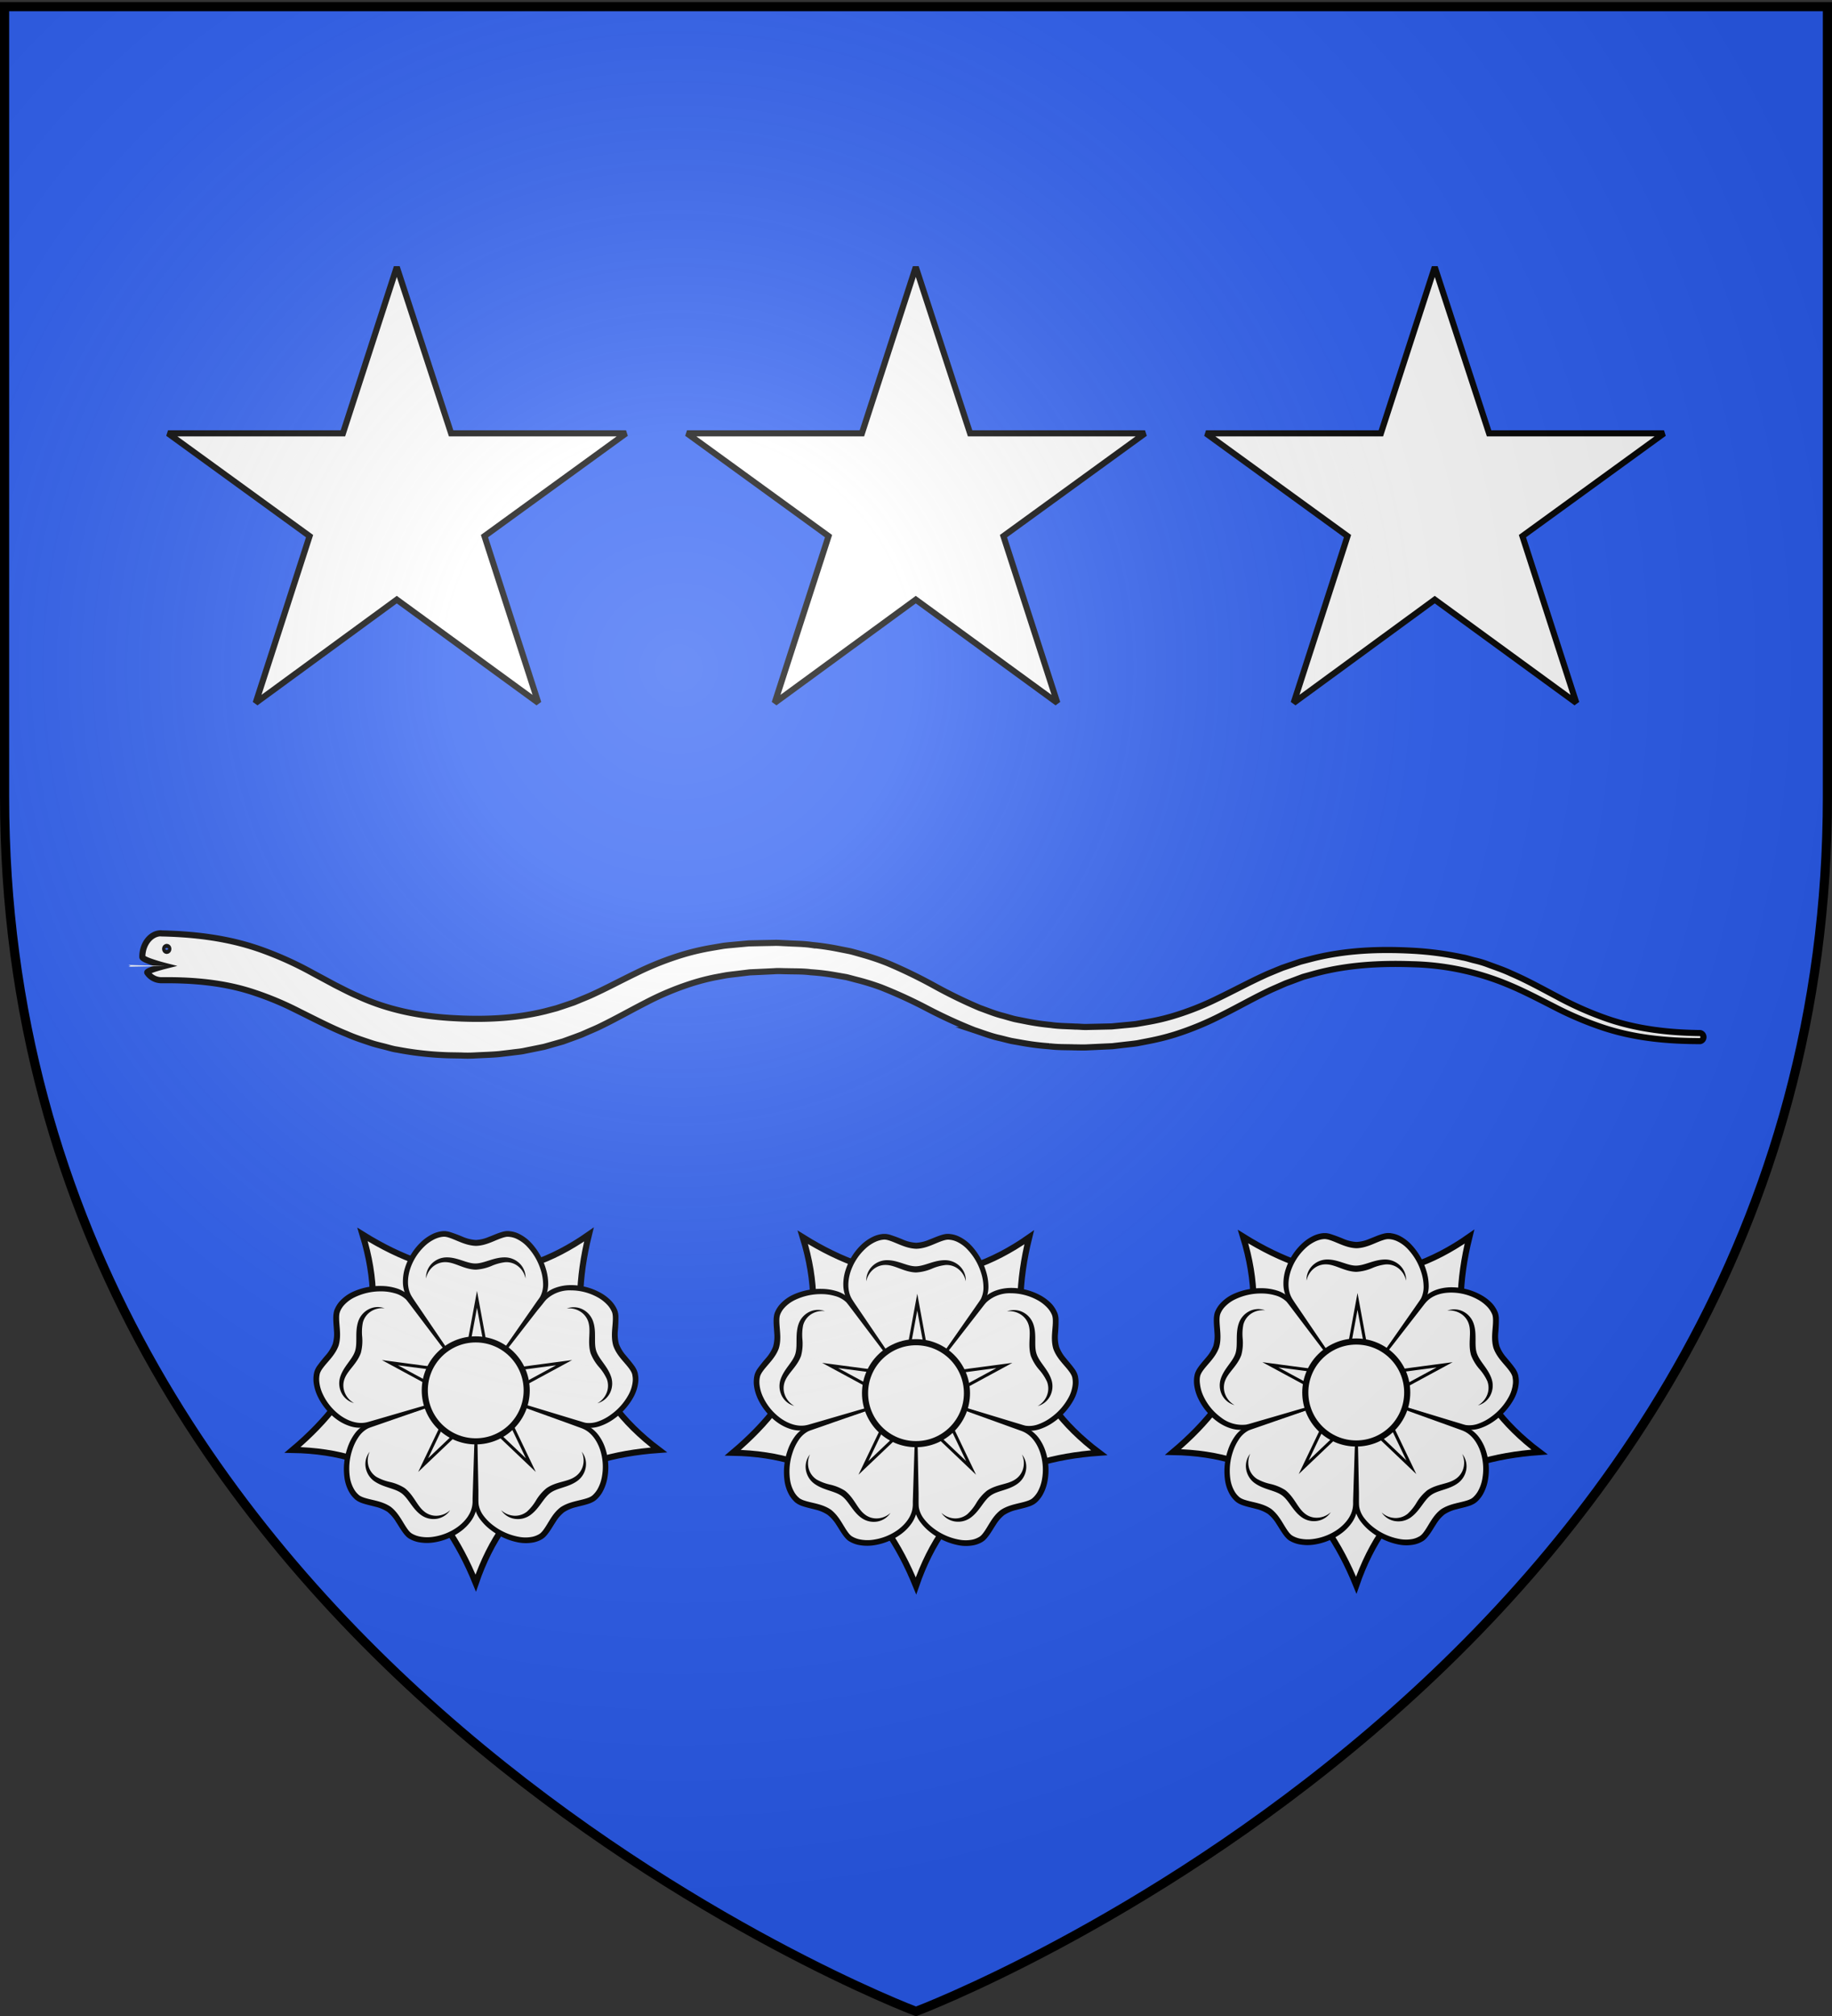 <svg id="svg2" xmlns="http://www.w3.org/2000/svg" xmlns:xlink="http://www.w3.org/1999/xlink" width="600" height="660.1" viewBox="0 0 600 660.1">
  <rect x="0" y="0" width="600" height="660.1" fill="#333333" stroke="none"/>
  <defs>
    <style>
      .cls-1, .cls-4 {
        fill: #2b5df2;
      }

      .cls-1, .cls-3, .cls-5, .cls-8 {
        fill-rule: evenodd;
      }

      .cls-2, .cls-3, .cls-5, .cls-6 {
        fill: #fff;
      }

      .cls-2, .cls-4, .cls-5, .cls-7, .cls-9 {
        stroke: #000;
      }

      .cls-2, .cls-4, .cls-7 {
        stroke-miterlimit: 10;
      }

      .cls-2, .cls-4, .cls-5 {
        stroke-width: 2px;
      }

      .cls-5 {
        stroke-miterlimit: 1.84;
      }

      .cls-7, .cls-9 {
        fill: none;
      }

      .cls-8 {
        fill: url(#Dégradé_sans_nom);
      }

      .cls-9 {
        stroke-width: 3px;
      }
    </style>
    <radialGradient id="Dégradé_sans_nom" data-name="Dégradé sans nom" cx="-87.02" cy="736.25" r="300" gradientTransform="matrix(1.35, 0, 0, -1.35, 339.79, 1212.7)" gradientUnits="userSpaceOnUse">
      <stop offset="0" stop-color="#fff" stop-opacity="0.31"/>
      <stop offset="0.19" stop-color="#fff" stop-opacity="0.25"/>
      <stop offset="0.6" stop-color="#6b6b6b" stop-opacity="0.13"/>
      <stop offset="1" stop-opacity="0.13"/>
    </radialGradient>
  </defs>
  <path id="path2855" class="cls-1" d="M300,658.5S598.5,546.18,598.5,260.73V2.18H1.5V260.73C1.5,546.18,300,658.5,300,658.5Z"/>
  <g>
    <path class="cls-2" d="M52.82,305.58c11.16.24,22.61,1.58,33.63,5.67a112.81,112.81,0,0,1,15.86,7.25l7.44,4c2.44,1.22,4.86,2.52,7.29,3.54,9.65,4.48,19.83,6.53,30.3,7.21s21.07.31,31.19-2.18l3.79-1,3.74-1.25,1.87-.64,1.85-.76c1.24-.53,2.47-1,3.71-1.56,4.92-2.22,9.87-4.89,15-7.36a99.35,99.35,0,0,1,16-6.24,81.09,81.09,0,0,1,8.28-1.9l4.16-.71c1.39-.18,2.78-.28,4.17-.42l4.16-.38,4.16-.09,4.14-.08c1.39-.05,2.77.09,4.15.13,2.77.17,5.53.15,8.29.57a83.62,83.62,0,0,1,8.29,1.21l4.14.82c1.37.34,2.73.75,4.09,1.13a83,83,0,0,1,8.1,2.74,164.54,164.54,0,0,1,15.4,7.47A159.33,159.33,0,0,0,320.92,330c2.52.89,5,1.94,7.59,2.57,1.28.35,2.55.75,3.84,1.07l3.9.77a77.28,77.28,0,0,0,7.87,1.14c2.62.4,5.29.37,7.95.53,1.33,0,2.65.18,4,.13l4-.09,4-.09,4-.38c1.32-.13,2.64-.23,4-.4l3.92-.69a73,73,0,0,0,7.78-1.8,93.38,93.38,0,0,0,15.14-5.95c5-2.4,10-5.11,15.13-7.46,1.29-.61,2.61-1.11,3.91-1.67l2-.82,2-.68,4-1.36,4.05-1.05c10.85-2.71,21.87-3.12,32.78-2.51A104.42,104.42,0,0,1,479,313.43c1.37.22,2.69.7,4,1s2.69.7,4,1.18c2.64,1,5.3,1.85,7.86,3.06,5.19,2.23,10.17,5,15.13,7.61a109.53,109.53,0,0,0,15.1,6.8c10.26,3.75,21,5,31.77,5.13h0a1.35,1.35,0,0,1,0,2.63c-10.86,0-21.86-1-32.46-4.63a111.43,111.43,0,0,1-15.49-6.64c-5-2.54-10-5.17-15.05-7.25a86.47,86.47,0,0,0-31.4-6.65c-10.67-.38-21.45.25-31.8,3.06l-3.88,1.08L423,321.23l-1.91.7-1.87.82c-1.25.57-2.51,1.07-3.75,1.68-5,2.38-9.89,5.17-15,7.73a99.25,99.25,0,0,1-15.7,6.52,80.1,80.1,0,0,1-8.14,2.05l-4.1.8c-1.37.21-2.74.34-4.12.5l-4.12.48-4.12.19-4.12.19c-1.37.08-2.75,0-4.12,0-2.75-.1-5.5,0-8.26-.36a83.07,83.07,0,0,1-8.26-1l-4.12-.73c-1.37-.3-2.73-.69-4.09-1-2.75-.61-5.41-1.66-8.11-2.55a162.11,162.11,0,0,1-15.49-7.11,156.3,156.3,0,0,0-14.94-6.86,77.6,77.6,0,0,0-7.6-2.38c-1.28-.32-2.55-.68-3.83-1l-3.9-.68a73.35,73.35,0,0,0-7.83-.93c-2.62-.34-5.28-.25-7.92-.33-1.32,0-2.64-.11-4,0l-4,.19-4,.18-3.92.48c-1.3.16-2.61.29-3.91.49L234,320a71.91,71.91,0,0,0-7.64,2,94.21,94.21,0,0,0-14.82,6.22c-4.91,2.5-9.84,5.32-15.06,7.84-1.29.64-2.64,1.19-4,1.78l-2,.88-2,.75-4.07,1.48-4.14,1.18-2.06.58-2.09.43-4.17.84c-1.39.33-2.79.4-4.18.6l-4.19.5c-2.78.26-5.56.31-8.35.47a41.43,41.43,0,0,1-4.17,0l-4.18-.07a105.94,105.94,0,0,1-16.81-1.85c-1.4-.19-2.79-.65-4.18-1s-2.8-.67-4.18-1.12c-2.74-.93-5.52-1.8-8.18-3-5.39-2.18-10.53-4.89-15.46-7.32A102.5,102.5,0,0,0,83.41,325c-9.82-3.32-20.15-4.21-30.59-4.09h0a5.65,5.65,0,0,1-4.57-2.47c-.48-.65,5.76-2.22,5.76-2.22s-7.39-1.89-7.4-2.93c0-4.24,2.7-7.72,6.1-7.75Z"/>
    <polygon class="cls-3" points="53.95 316.26 42.07 315.92 42.73 316.26 42.07 316.48 53.95 316.26"/>
    <ellipse class="cls-4" cx="54.61" cy="310.65" rx="0.53" ry="0.66"/>
  </g>
  <g>
    <polygon class="cls-5" points="469.9 87.44 487.69 141.87 544.97 141.87 498.61 175.52 516.26 230.11 469.9 196.31 423.69 230.11 441.33 175.52 394.97 141.87 452.25 141.87 469.9 87.44"/>
    <polygon class="cls-5" points="299.93 87.44 317.72 141.87 375 141.87 328.64 175.52 346.29 230.11 299.93 196.31 253.71 230.11 271.36 175.52 225 141.87 282.28 141.87 299.93 87.44"/>
    <polygon class="cls-5" points="129.95 87.44 147.75 141.87 205.03 141.87 158.67 175.52 176.31 230.11 129.95 196.31 83.74 230.11 101.39 175.52 55.03 141.87 112.31 141.87 129.95 87.44"/>
  </g>
  <g>
    <g>
      <g>
        <path id="s" class="cls-2" d="M384.19,475.37c22.81-19.21,31.9-41.21,22.92-70.53,25.55,15.9,49.31,17.42,74.16,0-7.16,29-1.58,52.09,22.92,70.53-30,2.16-50.14,14.9-60,43.6C432.86,491.09,414.53,475.89,384.19,475.37Z"/>
        <g id="a">
          <g id="b">
            <g id="c">
              <g>
                <path class="cls-6" d="M443.88,456l-21-30c-5.29-7.6,2.85-20.76,10.72-21.3,2.78-.18,6.92,2.95,10.72,2.95s7.86-3.12,10.71-2.95c8.37.54,15.06,15.19,10.72,21.3l-21.57,30"/>
                <path d="M443.88,456c-3.79-5-7.48-10.09-11.22-15.14l-5.52-7.63-2.76-3.81L423,427.47l-.69-1c-.22-.34-.48-.7-.68-1.07a10.69,10.69,0,0,1-1.29-4.87,15,15,0,0,1,.71-4.91,19.91,19.91,0,0,1,5.16-8.29,14.5,14.5,0,0,1,4.13-2.83,10.29,10.29,0,0,1,2.48-.73l.66-.08h.72a7.85,7.85,0,0,1,1.33.23,48.17,48.17,0,0,1,4.52,1.67,12.5,12.5,0,0,0,4.2,1,11.94,11.94,0,0,0,4.2-1c1.44-.54,2.86-1.22,4.51-1.67a7.9,7.9,0,0,1,1.32-.24,5.72,5.72,0,0,1,.72,0c.23,0,.44,0,.66.07a9.2,9.2,0,0,1,2.51.73,13.55,13.55,0,0,1,4.07,3,21.19,21.19,0,0,1,4.87,8.45,17.24,17.24,0,0,1,.81,4.86,10.18,10.18,0,0,1-1.14,4.94c-.48.8-.94,1.34-1.41,2l-1.4,1.9-2.81,3.78L455.55,441c-3.81,5-7.55,10-11.4,15,3.48-5.23,7.07-10.38,10.6-15.57l5.38-7.73,2.7-3.86,1.34-1.93c.44-.63.95-1.32,1.26-1.88a8.47,8.47,0,0,0,.81-4.17,15.77,15.77,0,0,0-.78-4.38,19.55,19.55,0,0,0-4.52-7.69,11.35,11.35,0,0,0-3.53-2.51,7.48,7.48,0,0,0-2-.57l-.5-.05c-.16,0-.3,0-.46,0a6.15,6.15,0,0,0-1,.19c-2.79.77-5.6,2.71-9.22,2.8-3.6-.13-6.41-2.05-9.19-2.82a7.4,7.4,0,0,0-1-.18h-.45l-.51.06a8.61,8.61,0,0,0-2,.58,12.62,12.62,0,0,0-3.62,2.44,18.07,18.07,0,0,0-4.76,7.49c-.89,2.81-1.07,6,.28,8.53.17.33.36.61.56.94l.66,1,1.33,1.95,2.64,3.89,5.29,7.79C436.93,445.5,440.46,450.69,443.88,456Z"/>
              </g>
              <path d="M427.91,419.25a6.48,6.48,0,0,1,1.77-4.75,6.93,6.93,0,0,1,4.87-2.16c3.73-.07,6.74,2.06,9.65,2s5.92-2.06,9.65-2a7,7,0,0,1,4.88,2.17,6.48,6.48,0,0,1,1.77,4.75,6.84,6.84,0,0,0-2.44-4,6.18,6.18,0,0,0-4.19-1.32,15.58,15.58,0,0,0-4.52,1.23,15.56,15.56,0,0,1-5.15,1.21c-3.84-.11-6.65-2.31-9.66-2.45a6.19,6.19,0,0,0-4.2,1.33A6.86,6.86,0,0,0,427.91,419.25Z"/>
            </g>
          </g>
          <g id="b-2" data-name="b">
            <g id="c-2" data-name="c">
              <g>
                <path class="cls-6" d="M444,455.61l22-29.27c5.59-7.38,20.63-3.7,23.57,3.61,1,2.59-.67,7.5.5,11.11s5.4,6.52,6.13,9.28c2.07,8.13-9.8,19-17,16.78L444.1,455.87"/>
                <path d="M444,455.61c3.59-5.15,7.29-10.23,10.93-15.35l5.55-7.61,2.77-3.8,1.39-1.9.7-.95a11.85,11.85,0,0,1,.8-1,10.86,10.86,0,0,1,4.23-2.74,15.22,15.22,0,0,1,4.89-.83,20,20,0,0,1,9.48,2.34,14.58,14.58,0,0,1,4,3,10.64,10.64,0,0,1,1.46,2.14l.28.6c.08.22.16.46.22.69a8,8,0,0,1,.19,1.33,46.14,46.14,0,0,1-.19,4.81,12.37,12.37,0,0,0,.36,4.31,12.15,12.15,0,0,0,2.22,3.7c1,1.2,2,2.34,3,3.77a8.77,8.77,0,0,1,.64,1.18c.09.2.16.45.24.67s.09.44.13.66a8.8,8.8,0,0,1,.08,2.61,13.29,13.29,0,0,1-1.54,4.78,21.32,21.32,0,0,1-6.53,7.24,17,17,0,0,1-4.38,2.27,10.11,10.11,0,0,1-5.05.45c-.9-.21-1.56-.48-2.33-.73l-2.23-.75-4.46-1.5-8.93-3C456,460,450,458,444.1,455.87c6,1.69,12.06,3.51,18.09,5.26l9,2.74,4.5,1.37,2.26.68c.73.22,1.54.5,2.17.62a8.57,8.57,0,0,0,4.22-.52,16,16,0,0,0,3.92-2.1,19.47,19.47,0,0,0,5.91-6.67,11.43,11.43,0,0,0,1.3-4.13,6.87,6.87,0,0,0-.08-2.08c0-.17-.06-.34-.1-.5s-.09-.28-.16-.43a6.46,6.46,0,0,0-.49-.88c-1.6-2.42-4.31-4.49-5.51-7.9-1-3.47,0-6.73-.16-9.62a6.07,6.07,0,0,0-.13-1l-.13-.43-.22-.47a8.36,8.36,0,0,0-1.17-1.75,12.79,12.79,0,0,0-3.44-2.68,18,18,0,0,0-8.6-2.21c-3,0-6,.82-8,2.9-.26.26-.47.53-.72.82l-.72.93-1.44,1.86-2.89,3.72-5.77,7.44C451.82,445.77,448,450.73,444,455.61Z"/>
              </g>
              <path d="M474,429.08a6.47,6.47,0,0,1,5.06.21,6.94,6.94,0,0,1,3.56,4c1.22,3.52.12,7,1.08,9.79s3.79,5,4.89,8.56a7,7,0,0,1-.55,5.31,6.52,6.52,0,0,1-4,3.15,6.85,6.85,0,0,0,3.07-3.56,6.23,6.23,0,0,0,0-4.4,15.94,15.94,0,0,0-2.57-3.92,15.16,15.16,0,0,1-2.74-4.52c-1.08-3.68.14-7-.66-9.95a6.14,6.14,0,0,0-2.56-3.58A6.79,6.79,0,0,0,474,429.08Z"/>
            </g>
          </g>
        </g>
        <g id="a-2" data-name="a">
          <g id="b-3" data-name="b">
            <g id="c-3" data-name="c">
              <g>
                <path class="cls-6" d="M444.39,455.63,479,467.53c8.75,3,9.9,18.46,3.85,23.53-2.15,1.78-7.34,1.67-10.41,3.91s-4.53,7.15-6.93,8.69c-7.09,4.48-21.12-3.44-21.19-10.93l-.17-36.94"/>
                <path d="M444.39,455.63c6,1.83,12,3.77,18,5.66l9,2.92,4.47,1.47,2.24.73,1.12.36c.38.14.8.29,1.17.47a10.91,10.91,0,0,1,3.92,3.17,15.05,15.05,0,0,1,2.3,4.4,19.86,19.86,0,0,1,.7,9.74,14.59,14.59,0,0,1-1.67,4.71,10.36,10.36,0,0,1-1.58,2.06l-.49.45-.58.42a10.44,10.44,0,0,1-1.21.6c-1.61.6-3.16.89-4.64,1.3a12.36,12.36,0,0,0-4,1.67,12.16,12.16,0,0,0-2.82,3.25c-.85,1.28-1.59,2.67-2.67,4a7.52,7.52,0,0,1-.92,1,6.17,6.17,0,0,1-.57.44c-.2.13-.39.22-.58.33a8.83,8.83,0,0,1-2.46.88,13.1,13.1,0,0,1-5,0,21.33,21.33,0,0,1-8.9-4,17.48,17.48,0,0,1-3.51-3.47,10,10,0,0,1-2-4.66c-.09-.93,0-1.64,0-2.44l0-2.36,0-4.71.1-9.42c.14-6.27.21-12.55.41-18.83.25,6.28.38,12.55.57,18.83l.19,9.41.09,4.71,0,2.35c0,.77,0,1.63.09,2.27a8.48,8.48,0,0,0,1.8,3.84,15.9,15.9,0,0,0,3.2,3.09,19.58,19.58,0,0,0,8.18,3.56,11.45,11.45,0,0,0,4.33,0,7.24,7.24,0,0,0,1.95-.72l.44-.25a4.57,4.57,0,0,0,.36-.29,5.48,5.48,0,0,0,.69-.74c1.8-2.26,2.93-5.48,5.81-7.68,3-2,6.39-2.11,9.09-3.12a6.4,6.4,0,0,0,.91-.43l.37-.26.38-.35a8.52,8.52,0,0,0,1.3-1.66,12.74,12.74,0,0,0,1.49-4.1,18.12,18.12,0,0,0-.56-8.86c-.93-2.79-2.64-5.44-5.24-6.73a10,10,0,0,0-1-.43l-1.11-.4-2.21-.8-4.43-1.59-8.86-3.19C456.16,460,450.26,457.88,444.39,455.63Z"/>
              </g>
              <path d="M478.89,476a6.47,6.47,0,0,1,1.36,4.87,6.93,6.93,0,0,1-2.67,4.62c-3,2.25-6.67,2.29-9,4.05s-3.58,5.15-6.63,7.3a7,7,0,0,1-5.22,1.11,6.47,6.47,0,0,1-4.22-2.8,6.77,6.77,0,0,0,4.33,1.82,6.17,6.17,0,0,0,4.18-1.39,16,16,0,0,0,2.93-3.65,15.36,15.36,0,0,1,3.45-4c3.17-2.16,6.74-2,9.26-3.7a6.13,6.13,0,0,0,2.61-3.53A6.78,6.78,0,0,0,478.89,476Z"/>
            </g>
          </g>
          <g id="b-4" data-name="b">
            <g id="c-4" data-name="c">
              <g>
                <path class="cls-6" d="M444.49,456l-.61,36.61c-.19,9.26-14.51,15.12-21.19,10.94-2.36-1.49-3.86-6.46-6.93-8.7s-8.2-2.1-10.41-3.9c-6.46-5.36-3.26-21.15,3.84-23.54l35.08-11.57"/>
                <path d="M444.49,456c.12,6.28.11,12.56.17,18.84v17.65a11.1,11.1,0,0,1-.08,1.27,10.74,10.74,0,0,1-1.81,4.7,15,15,0,0,1-3.47,3.55,20,20,0,0,1-9,3.68,14.76,14.76,0,0,1-5-.14,10.3,10.3,0,0,1-2.44-.87l-.58-.32c-.2-.13-.4-.28-.59-.43a9.41,9.41,0,0,1-.94-1c-1.07-1.34-1.82-2.73-2.67-4a12.47,12.47,0,0,0-2.82-3.28,12.08,12.08,0,0,0-4-1.68c-1.47-.41-3-.69-4.63-1.3a8.23,8.23,0,0,1-1.2-.58,7.11,7.11,0,0,1-.6-.41,5.23,5.23,0,0,1-.49-.45,8.84,8.84,0,0,1-1.6-2.06,13.18,13.18,0,0,1-1.56-4.78,21.34,21.34,0,0,1,1-9.69,17,17,0,0,1,2.21-4.41,10.12,10.12,0,0,1,3.82-3.33c.86-.36,1.56-.53,2.32-.78l2.24-.71,4.5-1.41,9-2.82c6-1.81,12-3.68,18-5.43-5.89,2.18-11.82,4.24-17.73,6.37l-8.9,3.08-4.44,1.54-2.23.77c-.72.26-1.54.51-2.12.78a8.61,8.61,0,0,0-3.11,2.9,16.35,16.35,0,0,0-1.94,4,19.41,19.41,0,0,0-.86,8.87,11.24,11.24,0,0,0,1.38,4.1,7.1,7.1,0,0,0,1.28,1.64l.38.34c.13.08.24.17.38.25a7.12,7.12,0,0,0,.92.43c2.71,1,6.12,1.09,9.1,3.15,2.83,2.23,4,5.43,5.78,7.69a6.89,6.89,0,0,0,.69.73l.36.27.45.25a8.74,8.74,0,0,0,2,.72,12.78,12.78,0,0,0,4.37.15,18.18,18.18,0,0,0,8.25-3.26c2.37-1.75,4.37-4.2,4.78-7.07a9.42,9.42,0,0,0,.1-1.08l0-1.18.07-2.35.15-4.71.3-9.41C444,468.54,444.16,462.27,444.49,456Z"/>
              </g>
              <path d="M435.83,495.08a6.47,6.47,0,0,1-4.22,2.8,6.89,6.89,0,0,1-5.21-1.11c-3.06-2.13-4.24-5.63-6.63-7.29s-6-1.81-9-4.05a7,7,0,0,1-2.67-4.62,6.44,6.44,0,0,1,1.36-4.88,6.82,6.82,0,0,0-.4,4.68,6.23,6.23,0,0,0,2.61,3.55,16.26,16.26,0,0,0,4.39,1.66,15.44,15.44,0,0,1,4.87,2c3,2.35,4,5.78,6.38,7.66a6.12,6.12,0,0,0,4.17,1.39A6.78,6.78,0,0,0,435.83,495.08Z"/>
            </g>
          </g>
        </g>
        <g id="c-5" data-name="c">
          <g>
            <path class="cls-6" d="M444.17,456.2l-35,10.74c-8.86,2.68-18.87-9.13-17-16.78.69-2.7,5-5.67,6.13-9.28s-.54-8.45.49-11.11c3.11-7.79,19.11-9.62,23.57-3.61l21.85,29.78"/>
            <path d="M444.17,456.2c-5.93,2.06-11.91,4-17.86,6l-9,2.89-4.49,1.45-2.24.72-1.12.36c-.38.11-.81.24-1.22.32a10.82,10.82,0,0,1-5-.27,15,15,0,0,1-4.45-2.2,19.87,19.87,0,0,1-6.29-7.47,14.5,14.5,0,0,1-1.42-4.8,10.73,10.73,0,0,1,.07-2.59l.13-.65c.07-.22.14-.46.23-.69a8.34,8.34,0,0,1,.62-1.19c.94-1.43,2-2.57,3-3.77a12.43,12.43,0,0,0,2.24-3.7,12,12,0,0,0,.38-4.3c-.07-1.53-.28-3.09-.2-4.8a9.2,9.2,0,0,1,.18-1.33,6.61,6.61,0,0,1,.2-.69c.09-.21.19-.4.28-.61a9.1,9.1,0,0,1,1.47-2.15,13.29,13.29,0,0,1,4.06-3,21.34,21.34,0,0,1,9.54-2,17.27,17.27,0,0,1,4.87.74,10.14,10.14,0,0,1,4.35,2.61c.61.7,1,1.31,1.46,2l1.36,1.91,2.73,3.84,5.46,7.68c3.58,5.16,7.21,10.28,10.74,15.47-3.89-4.92-7.68-9.93-11.53-14.89L427,433.54l-2.84-3.75-1.42-1.88c-.47-.61-1-1.31-1.4-1.78a8.55,8.55,0,0,0-3.72-2.06,16.25,16.25,0,0,0-4.41-.61,19.39,19.39,0,0,0-8.7,1.93,11.37,11.37,0,0,0-3.48,2.57,7.28,7.28,0,0,0-1.16,1.73c-.07.16-.15.32-.2.47s-.1.28-.13.44a6.22,6.22,0,0,0-.12,1c-.13,2.89.85,6.16-.19,9.63-1.24,3.39-3.93,5.46-5.52,7.87a7.1,7.1,0,0,0-.48.89l-.15.42-.1.51A8.17,8.17,0,0,0,393,453a12.45,12.45,0,0,0,1.2,4.19,18,18,0,0,0,5.66,6.84,11.18,11.18,0,0,0,8.2,2.37c.36-.06.69-.15,1.06-.24l1.13-.33,2.26-.66,4.52-1.31,9-2.63C432.07,459.57,438.1,457.83,444.17,456.2Z"/>
          </g>
          <path d="M404.32,460a6.51,6.51,0,0,1-4-3.14,7,7,0,0,1-.55-5.31c1.09-3.56,4.05-5.77,4.89-8.56s-.13-6.26,1.07-9.79a7,7,0,0,1,3.57-4,6.47,6.47,0,0,1,5.06-.22,6.79,6.79,0,0,0-4.58,1.07,6.24,6.24,0,0,0-2.56,3.58,16,16,0,0,0-.22,4.68,15.5,15.5,0,0,1-.44,5.27c-1.29,3.61-4.25,5.61-5.32,8.43a6.18,6.18,0,0,0,0,4.4A6.83,6.83,0,0,0,404.32,460Z"/>
        </g>
      </g>
      <polygon class="cls-7" points="444.6 426.07 449.01 450.01 473.13 446.81 451.73 458.39 462.23 480.35 444.6 463.57 426.97 480.35 437.47 458.39 416.07 446.81 440.19 450.01 444.6 426.07"/>
      <circle class="cls-2" cx="444.19" cy="455.88" r="16.69"/>
    </g>
    <g>
      <g>
        <path id="s-2" data-name="s" class="cls-2" d="M240,475.6c22.81-19.22,31.9-41.22,22.92-70.54,25.55,15.9,49.31,17.42,74.16,0-7.16,29-1.58,52.09,22.92,70.54-30,2.15-50.14,14.89-60,43.59C288.67,491.31,270.34,476.11,240,475.6Z"/>
        <g id="a-3" data-name="a">
          <g id="b-5" data-name="b">
            <g id="c-6" data-name="c">
              <g>
                <path class="cls-6" d="M299.69,456.18l-21-30c-5.29-7.6,2.85-20.76,10.72-21.3,2.78-.18,6.92,3,10.71,3s7.87-3.12,10.72-3c8.37.54,15.06,15.19,10.72,21.3l-21.57,30"/>
                <path d="M299.69,456.18c-3.79-5-7.48-10.09-11.22-15.14L283,433.42l-2.76-3.82-1.38-1.91-.69-.95c-.22-.34-.48-.7-.68-1.07a10.68,10.68,0,0,1-1.29-4.86,15.07,15.07,0,0,1,.71-4.92A19.91,19.91,0,0,1,282,407.6a14.71,14.71,0,0,1,4.13-2.83,10.29,10.29,0,0,1,2.48-.73l.66-.08H290a9,9,0,0,1,1.33.23,46.93,46.93,0,0,1,4.51,1.67,12.63,12.63,0,0,0,4.21,1,12.19,12.19,0,0,0,4.2-1c1.44-.53,2.86-1.22,4.51-1.67a7.9,7.9,0,0,1,1.32-.24c.23,0,.48,0,.72,0l.66.08a8.86,8.86,0,0,1,2.51.73,13.35,13.35,0,0,1,4.07,2.94,21.19,21.19,0,0,1,4.87,8.45,17.24,17.24,0,0,1,.81,4.86,10.15,10.15,0,0,1-1.14,4.94c-.48.8-.94,1.35-1.41,2l-1.4,1.89L317,433.62l-5.61,7.56c-3.81,5-7.55,10-11.4,15,3.48-5.23,7.07-10.38,10.6-15.57l5.38-7.73,2.7-3.86,1.34-1.93c.44-.63.95-1.32,1.26-1.88a8.47,8.47,0,0,0,.81-4.17,15.77,15.77,0,0,0-.78-4.38,19.51,19.51,0,0,0-4.52-7.68,11.39,11.39,0,0,0-3.53-2.52,7.11,7.11,0,0,0-2-.56l-.5-.06c-.16,0-.3,0-.46,0a7.55,7.55,0,0,0-1,.2c-2.79.77-5.6,2.71-9.22,2.79-3.6-.13-6.41-2-9.19-2.81a6.15,6.15,0,0,0-1-.19h-.45l-.51.06a8.61,8.61,0,0,0-2,.58,12.62,12.62,0,0,0-3.62,2.44,18.13,18.13,0,0,0-4.76,7.49c-.89,2.82-1.07,6,.28,8.54.17.32.36.61.56.93l.66,1,1.33,1.95,2.64,3.89,5.29,7.79C292.74,445.72,296.27,450.91,299.69,456.18Z"/>
              </g>
              <path d="M283.72,419.47a6.48,6.48,0,0,1,1.77-4.75,6.93,6.93,0,0,1,4.87-2.16c3.73-.07,6.74,2.07,9.65,2s5.92-2.06,9.65-2a7,7,0,0,1,4.88,2.16,6.5,6.5,0,0,1,1.77,4.75,6.81,6.81,0,0,0-2.44-4,6.13,6.13,0,0,0-4.19-1.33,15.9,15.9,0,0,0-4.52,1.23,15.56,15.56,0,0,1-5.15,1.21c-3.84-.11-6.65-2.31-9.66-2.45a6.19,6.19,0,0,0-4.2,1.33A6.86,6.86,0,0,0,283.72,419.47Z"/>
            </g>
          </g>
          <g id="b-6" data-name="b">
            <g id="c-7" data-name="c">
              <g>
                <path class="cls-6" d="M299.83,455.83l22-29.27c5.59-7.38,20.63-3.7,23.57,3.62,1,2.59-.67,7.49.5,11.1s5.4,6.52,6.13,9.28c2.07,8.13-9.8,19-17,16.78l-35.18-11.25"/>
                <path d="M299.83,455.83c3.59-5.15,7.29-10.23,10.93-15.34l5.55-7.61,2.77-3.81,1.39-1.9.7-.95a10.28,10.28,0,0,1,.8-1,10.64,10.64,0,0,1,4.23-2.74,15,15,0,0,1,4.89-.84,20,20,0,0,1,9.48,2.34,14.78,14.78,0,0,1,4,3.05A10.64,10.64,0,0,1,346,429.2l.28.6c.08.22.16.46.22.69a8,8,0,0,1,.19,1.33,46.14,46.14,0,0,1-.19,4.81,12.35,12.35,0,0,0,.36,4.31,12.15,12.15,0,0,0,2.22,3.7c.95,1.2,2,2.34,3,3.77a8.77,8.77,0,0,1,.64,1.18c.09.21.16.45.24.68s.09.43.13.65a8.8,8.8,0,0,1,.08,2.61,13.29,13.29,0,0,1-1.54,4.78,21.45,21.45,0,0,1-6.53,7.25,17.31,17.31,0,0,1-4.38,2.26,10.11,10.11,0,0,1-5.05.45c-.9-.21-1.56-.48-2.33-.73l-2.23-.75-4.46-1.5-8.93-3c-5.93-2.07-11.88-4.07-17.79-6.2,6,1.69,12.06,3.51,18.09,5.27l9,2.73,4.5,1.37,2.26.68c.73.22,1.54.5,2.17.62a8.57,8.57,0,0,0,4.22-.52,16,16,0,0,0,3.92-2.1,19.38,19.38,0,0,0,5.91-6.67,11.37,11.37,0,0,0,1.3-4.13,6.88,6.88,0,0,0-.08-2.08c0-.17-.06-.34-.1-.5s-.09-.28-.16-.43a6.46,6.46,0,0,0-.49-.88c-1.6-2.41-4.31-4.48-5.51-7.9-1-3.47,0-6.73-.16-9.62a6.07,6.07,0,0,0-.13-1l-.13-.43-.22-.47a8,8,0,0,0-1.17-1.74,12.63,12.63,0,0,0-3.44-2.69,18.16,18.16,0,0,0-8.6-2.21,11.2,11.2,0,0,0-8,2.91c-.26.25-.47.52-.72.81l-.72.93-1.44,1.86-2.89,3.72-5.77,7.44C307.63,446,303.78,451,299.83,455.83Z"/>
              </g>
              <path d="M329.81,429.3a6.51,6.51,0,0,1,5.06.21,6.94,6.94,0,0,1,3.56,4c1.22,3.52.12,7,1.08,9.8s3.79,5,4.89,8.55a7,7,0,0,1-.55,5.31,6.52,6.52,0,0,1-4,3.15,6.81,6.81,0,0,0,3.07-3.56,6.23,6.23,0,0,0,0-4.4,16.12,16.12,0,0,0-2.57-3.92,15.16,15.16,0,0,1-2.74-4.52c-1.08-3.68.14-7-.66-9.94a6.11,6.11,0,0,0-2.56-3.58A6.74,6.74,0,0,0,329.81,429.3Z"/>
            </g>
          </g>
        </g>
        <g id="a-4" data-name="a">
          <g id="b-7" data-name="b">
            <g id="c-8" data-name="c">
              <g>
                <path class="cls-6" d="M300.2,455.85l34.64,11.9c8.75,3,9.9,18.47,3.85,23.53-2.15,1.78-7.34,1.68-10.41,3.91s-4.53,7.15-6.93,8.69c-7.09,4.48-21.12-3.44-21.19-10.93L300,456"/>
                <path d="M300.2,455.85c6,1.83,12,3.78,18,5.66l9,2.92,4.47,1.47,2.24.73L335,467a10.51,10.51,0,0,1,1.17.46,10.91,10.91,0,0,1,3.92,3.17,15.05,15.05,0,0,1,2.3,4.4,19.86,19.86,0,0,1,.7,9.74,14.51,14.51,0,0,1-1.67,4.71,10.36,10.36,0,0,1-1.58,2.06l-.49.45-.58.42a10.44,10.44,0,0,1-1.21.6c-1.61.61-3.16.89-4.64,1.3a12.36,12.36,0,0,0-4,1.67,12.21,12.21,0,0,0-2.82,3.26c-.85,1.27-1.59,2.66-2.67,4a8.31,8.31,0,0,1-.92,1c-.17.15-.38.29-.57.43s-.39.22-.58.34a9.14,9.14,0,0,1-2.46.87,13.1,13.1,0,0,1-5,0,21.35,21.35,0,0,1-8.9-4,17.48,17.48,0,0,1-3.51-3.47,10,10,0,0,1-2-4.66c-.09-.92,0-1.64,0-2.44l0-2.36,0-4.71.1-9.41c.14-6.28.21-12.56.41-18.84.25,6.28.38,12.55.57,18.83l.19,9.42.09,4.7,0,2.36c0,.76,0,1.62.09,2.26a8.56,8.56,0,0,0,1.8,3.85,15.86,15.86,0,0,0,3.2,3.08,19.58,19.58,0,0,0,8.18,3.56,11.45,11.45,0,0,0,4.33,0,7.24,7.24,0,0,0,1.95-.72,4.6,4.6,0,0,0,.44-.25c.12-.1.24-.17.36-.28a6.26,6.26,0,0,0,.69-.75c1.8-2.26,2.93-5.48,5.81-7.67,3-2,6.39-2.11,9.09-3.13a6.4,6.4,0,0,0,.91-.43l.37-.26.38-.35a8.45,8.45,0,0,0,1.3-1.65,12.88,12.88,0,0,0,1.49-4.11,18.08,18.08,0,0,0-.56-8.85c-.93-2.8-2.64-5.45-5.24-6.74a10,10,0,0,0-1-.43l-1.11-.4-2.21-.79-4.43-1.6-8.86-3.19C312,460.24,306.07,458.1,300.2,455.85Z"/>
              </g>
              <path d="M334.7,476.17a6.47,6.47,0,0,1,1.36,4.87,6.88,6.88,0,0,1-2.67,4.62c-3,2.25-6.67,2.29-9,4s-3.58,5.15-6.63,7.3a7,7,0,0,1-5.22,1.11,6.47,6.47,0,0,1-4.22-2.8,6.83,6.83,0,0,0,4.33,1.83,6.22,6.22,0,0,0,4.18-1.4,16,16,0,0,0,2.93-3.65,15.16,15.16,0,0,1,3.45-4c3.17-2.17,6.74-2,9.26-3.7a6.15,6.15,0,0,0,2.61-3.54A6.78,6.78,0,0,0,334.7,476.17Z"/>
            </g>
          </g>
          <g id="b-8" data-name="b">
            <g id="c-9" data-name="c">
              <g>
                <path class="cls-6" d="M300.3,456.22l-.61,36.62c-.19,9.25-14.51,15.12-21.19,10.93-2.36-1.49-3.86-6.46-6.93-8.69s-8.2-2.1-10.41-3.91c-6.46-5.36-3.26-21.15,3.84-23.53l35.08-11.58"/>
                <path d="M300.3,456.22c.12,6.28.11,12.56.17,18.84v17.66a10.93,10.93,0,0,1-.08,1.26,10.74,10.74,0,0,1-1.81,4.7,15,15,0,0,1-3.47,3.55,19.87,19.87,0,0,1-9,3.68,14.76,14.76,0,0,1-5-.14,9.88,9.88,0,0,1-2.44-.87l-.58-.32c-.2-.13-.4-.28-.59-.43a9.41,9.41,0,0,1-.94-1c-1.07-1.34-1.82-2.73-2.67-4A12.47,12.47,0,0,0,271,495.9a12.29,12.29,0,0,0-4-1.68c-1.47-.41-3-.69-4.63-1.29a9.4,9.4,0,0,1-1.2-.58c-.2-.12-.4-.28-.6-.41s-.33-.3-.49-.45a9.11,9.11,0,0,1-1.6-2.07,13.18,13.18,0,0,1-1.56-4.78,21.35,21.35,0,0,1,1-9.69,17,17,0,0,1,2.21-4.41,10.12,10.12,0,0,1,3.82-3.33c.86-.36,1.56-.53,2.32-.78l2.24-.71,4.5-1.41,9-2.81c6-1.81,12-3.69,18-5.44-5.89,2.18-11.82,4.24-17.73,6.37l-8.9,3.08L269,467.05l-2.23.77c-.72.26-1.54.51-2.12.79a8.5,8.5,0,0,0-3.11,2.89,16.35,16.35,0,0,0-1.94,4,19.41,19.41,0,0,0-.86,8.87,11.18,11.18,0,0,0,1.38,4.1,6.89,6.89,0,0,0,1.28,1.64c.13.11.25.24.38.34s.24.18.38.25a6,6,0,0,0,.92.43c2.71,1,6.12,1.1,9.1,3.15,2.83,2.23,4,5.43,5.78,7.69a6,6,0,0,0,.69.73l.36.27.45.25a8.28,8.28,0,0,0,2,.72,12.78,12.78,0,0,0,4.37.16,18.3,18.3,0,0,0,8.25-3.27c2.37-1.75,4.37-4.19,4.78-7.07a9.42,9.42,0,0,0,.1-1.08l0-1.18.07-2.35.15-4.71.3-9.41C299.77,468.77,300,462.49,300.3,456.22Z"/>
              </g>
              <path d="M291.64,495.31a6.54,6.54,0,0,1-4.22,2.8,6.94,6.94,0,0,1-5.21-1.12c-3.06-2.13-4.24-5.63-6.63-7.29s-6-1.81-9-4.05a7,7,0,0,1-2.67-4.62,6.45,6.45,0,0,1,1.36-4.88,6.79,6.79,0,0,0-.4,4.69,6.24,6.24,0,0,0,2.61,3.54,15.94,15.94,0,0,0,4.39,1.66,15.44,15.44,0,0,1,4.87,2c3,2.35,4,5.78,6.38,7.66a6.08,6.08,0,0,0,4.17,1.4A6.89,6.89,0,0,0,291.64,495.31Z"/>
            </g>
          </g>
        </g>
        <g id="c-10" data-name="c">
          <g>
            <path class="cls-6" d="M300,456.42l-35,10.74c-8.86,2.68-18.87-9.13-17-16.78.69-2.7,4.95-5.66,6.13-9.28s-.54-8.45.49-11.11c3.11-7.79,19.11-9.62,23.57-3.61l21.85,29.78"/>
            <path d="M300,456.42c-5.93,2.06-11.91,4-17.86,6l-9,2.89-4.49,1.45-2.24.72-1.12.36c-.38.11-.81.24-1.22.32a10.69,10.69,0,0,1-5-.27,15,15,0,0,1-4.45-2.2,19.87,19.87,0,0,1-6.29-7.47,14.52,14.52,0,0,1-1.42-4.79,10.7,10.7,0,0,1,.07-2.59l.13-.65c.07-.23.14-.47.23-.69a7.84,7.84,0,0,1,.62-1.19,47,47,0,0,1,3-3.78,12.43,12.43,0,0,0,2.24-3.7,12,12,0,0,0,.38-4.29c-.07-1.53-.28-3.1-.2-4.81a8.89,8.89,0,0,1,.18-1.32,5.45,5.45,0,0,1,.2-.69c.09-.22.19-.41.28-.61a9,9,0,0,1,1.47-2.16,13.29,13.29,0,0,1,4.06-3,21.34,21.34,0,0,1,9.54-2,17.27,17.27,0,0,1,4.87.74,10.14,10.14,0,0,1,4.35,2.61c.61.7,1,1.31,1.46,2l1.36,1.92,2.73,3.83,5.46,7.68c3.58,5.16,7.21,10.28,10.74,15.47-3.89-4.92-7.68-9.93-11.53-14.89l-5.68-7.51L280,430l-1.42-1.88c-.47-.61-1-1.31-1.4-1.78a8.54,8.54,0,0,0-3.72-2.05,15.87,15.87,0,0,0-4.41-.62,19.52,19.52,0,0,0-8.7,1.93,11.24,11.24,0,0,0-3.48,2.58,7.09,7.09,0,0,0-1.16,1.73,4.58,4.58,0,0,0-.2.46c0,.15-.1.28-.13.44a6.22,6.22,0,0,0-.12,1c-.13,2.89.85,6.16-.19,9.63-1.24,3.39-3.93,5.46-5.52,7.88a6.37,6.37,0,0,0-.48.88l-.15.42-.1.51a8.17,8.17,0,0,0-.07,2.1,12.44,12.44,0,0,0,1.2,4.2,18.12,18.12,0,0,0,5.66,6.84c2.39,1.71,5.33,2.85,8.2,2.36a10.7,10.7,0,0,0,1.06-.24l1.13-.33,2.26-.65,4.52-1.32,9-2.62C287.88,459.79,293.91,458.05,300,456.42Z"/>
          </g>
          <path d="M260.13,460.27a6.52,6.52,0,0,1-4-3.15,7,7,0,0,1-.55-5.31c1.09-3.56,4.05-5.77,4.89-8.56s-.13-6.26,1.07-9.79a7,7,0,0,1,3.57-4,6.47,6.47,0,0,1,5.06-.22,6.84,6.84,0,0,0-4.58,1.07,6.24,6.24,0,0,0-2.56,3.58,16.09,16.09,0,0,0-.22,4.69,15.46,15.46,0,0,1-.44,5.26c-1.29,3.62-4.25,5.61-5.32,8.44a6.17,6.17,0,0,0,0,4.4A6.87,6.87,0,0,0,260.13,460.27Z"/>
        </g>
      </g>
      <polygon class="cls-7" points="300.41 426.3 304.82 450.23 328.94 447.03 307.54 458.62 318.04 480.57 300.41 463.8 282.78 480.57 293.28 458.62 271.88 447.03 296 450.23 300.41 426.3"/>
      <circle class="cls-2" cx="300" cy="456.1" r="16.69"/>
    </g>
    <g>
      <g>
        <path id="s-3" data-name="s" class="cls-2" d="M95.81,474.68c22.81-19.22,31.9-41.22,22.92-70.54,25.55,15.9,49.31,17.42,74.16,0-7.16,29-1.58,52.09,22.92,70.54-30,2.15-50.14,14.89-60,43.59C144.48,490.39,126.15,475.19,95.81,474.68Z"/>
        <g id="a-5" data-name="a">
          <g id="b-9" data-name="b">
            <g id="c-11" data-name="c">
              <g>
                <path class="cls-6" d="M155.5,455.26l-21-30c-5.29-7.6,2.85-20.76,10.72-21.3,2.78-.18,6.92,3,10.71,3s7.87-3.12,10.72-3c8.37.54,15.06,15.19,10.72,21.3l-21.57,30"/>
                <path d="M155.5,455.26c-3.79-5-7.48-10.09-11.22-15.14l-5.52-7.62L136,428.68l-1.38-1.91-.69-.95c-.22-.34-.48-.7-.68-1.07a10.68,10.68,0,0,1-1.29-4.86,15.07,15.07,0,0,1,.71-4.92,19.91,19.91,0,0,1,5.16-8.29,14.71,14.71,0,0,1,4.13-2.83,10.29,10.29,0,0,1,2.48-.73l.66-.08c.23,0,.49,0,.72,0a9,9,0,0,1,1.33.23,46.93,46.93,0,0,1,4.51,1.67,12.63,12.63,0,0,0,4.21,1,12.19,12.19,0,0,0,4.2-1c1.44-.53,2.86-1.22,4.51-1.67a7.9,7.9,0,0,1,1.32-.24c.23,0,.48,0,.72,0l.66.08a8.55,8.55,0,0,1,2.51.73,13.35,13.35,0,0,1,4.07,2.94,21.19,21.19,0,0,1,4.87,8.45,17.24,17.24,0,0,1,.81,4.86A10.18,10.18,0,0,1,178.4,425c-.48.8-.94,1.35-1.41,2l-1.4,1.89-2.81,3.78-5.61,7.56c-3.81,5-7.55,10-11.4,15,3.48-5.23,7.07-10.38,10.6-15.57l5.38-7.73,2.7-3.86,1.34-1.93c.44-.63,1-1.32,1.26-1.88a8.47,8.47,0,0,0,.81-4.17,15.77,15.77,0,0,0-.78-4.38,19.51,19.51,0,0,0-4.52-7.68,11.39,11.39,0,0,0-3.53-2.52,7.11,7.11,0,0,0-2-.56l-.5-.06c-.16,0-.3,0-.46,0a7.55,7.55,0,0,0-1,.2c-2.79.77-5.6,2.71-9.22,2.79-3.6-.13-6.41-2-9.19-2.81a6.15,6.15,0,0,0-1-.19h-.45l-.51.06a8.61,8.61,0,0,0-2,.58,12.62,12.62,0,0,0-3.62,2.44,18.13,18.13,0,0,0-4.76,7.49c-.89,2.82-1.07,6,.28,8.54.17.32.36.61.56.93l.66,1,1.33,1.95,2.64,3.89,5.29,7.79C148.55,444.8,152.08,450,155.5,455.26Z"/>
              </g>
              <path d="M139.53,418.55a6.48,6.48,0,0,1,1.77-4.75,6.93,6.93,0,0,1,4.87-2.16c3.73-.07,6.74,2.07,9.65,2s5.92-2.06,9.65-2a7,7,0,0,1,4.88,2.16,6.5,6.5,0,0,1,1.77,4.75,6.81,6.81,0,0,0-2.44-4,6.13,6.13,0,0,0-4.19-1.33,15.9,15.9,0,0,0-4.52,1.23,15.56,15.56,0,0,1-5.15,1.21c-3.84-.11-6.65-2.31-9.66-2.45a6.19,6.19,0,0,0-4.2,1.33A6.86,6.86,0,0,0,139.53,418.55Z"/>
            </g>
          </g>
          <g id="b-10" data-name="b">
            <g id="c-12" data-name="c">
              <g>
                <path class="cls-6" d="M155.64,454.91l22-29.27c5.59-7.38,20.63-3.7,23.57,3.62,1,2.59-.67,7.49.5,11.1s5.4,6.52,6.13,9.28c2.07,8.13-9.8,19-16.95,16.78l-35.18-11.25"/>
                <path d="M155.64,454.91c3.59-5.15,7.29-10.23,10.93-15.34l5.55-7.61,2.77-3.81,1.39-1.9.7-.95a10.28,10.28,0,0,1,.8-1,10.64,10.64,0,0,1,4.23-2.74,15,15,0,0,1,4.89-.84,20,20,0,0,1,9.48,2.34,14.58,14.58,0,0,1,4,3.05,10.28,10.28,0,0,1,1.47,2.14l.28.6c.08.22.16.46.22.69a8,8,0,0,1,.19,1.33,46.14,46.14,0,0,1-.19,4.81,12.6,12.6,0,0,0,.35,4.31,12.39,12.39,0,0,0,2.23,3.7c1,1.2,2,2.34,3,3.77a8.77,8.77,0,0,1,.64,1.18c.09.21.16.45.24.68s.09.43.13.65a8.8,8.8,0,0,1,.08,2.61,13.29,13.29,0,0,1-1.54,4.78,21.45,21.45,0,0,1-6.53,7.25,17.31,17.31,0,0,1-4.38,2.26,10.11,10.11,0,0,1-5,.45c-.9-.21-1.56-.48-2.33-.73l-2.23-.75-4.46-1.5-8.93-3c-5.93-2.07-11.88-4.07-17.79-6.2,6.05,1.69,12.06,3.51,18.09,5.27l9,2.73,4.5,1.37,2.26.68c.73.22,1.54.5,2.17.62a8.57,8.57,0,0,0,4.22-.52,16,16,0,0,0,3.92-2.1,19.38,19.38,0,0,0,5.91-6.67,11.37,11.37,0,0,0,1.3-4.13,6.87,6.87,0,0,0-.08-2.08c0-.17-.06-.34-.1-.5s-.09-.28-.16-.43a6.46,6.46,0,0,0-.49-.88c-1.6-2.41-4.31-4.48-5.51-7.9-1-3.47,0-6.73-.16-9.62a6.07,6.07,0,0,0-.13-1l-.13-.43-.22-.47a8,8,0,0,0-1.17-1.74,12.63,12.63,0,0,0-3.44-2.69,18.16,18.16,0,0,0-8.6-2.21,11.2,11.2,0,0,0-8,2.91c-.26.25-.47.52-.72.81l-.72.93L176,429l-2.89,3.72-5.77,7.44C163.44,445.07,159.59,450,155.64,454.91Z"/>
              </g>
              <path d="M185.62,428.38a6.51,6.51,0,0,1,5.06.21,6.94,6.94,0,0,1,3.56,4c1.22,3.52.12,7.05,1.08,9.8s3.79,5,4.89,8.55a7,7,0,0,1-.55,5.31,6.52,6.52,0,0,1-4,3.15,6.81,6.81,0,0,0,3.07-3.56,6.23,6.23,0,0,0,0-4.4,16.12,16.12,0,0,0-2.57-3.92,15.16,15.16,0,0,1-2.74-4.52c-1.08-3.68.14-7-.66-9.94a6.11,6.11,0,0,0-2.56-3.58A6.74,6.74,0,0,0,185.62,428.38Z"/>
            </g>
          </g>
        </g>
        <g id="a-6" data-name="a">
          <g id="b-11" data-name="b">
            <g id="c-13" data-name="c">
              <g>
                <path class="cls-6" d="M156,454.93l34.64,11.9c8.75,3,9.9,18.47,3.85,23.53-2.15,1.78-7.34,1.67-10.41,3.91s-4.53,7.15-6.93,8.69C170.07,507.44,156,499.52,156,492l-.17-36.94"/>
                <path d="M156,454.93c6,1.83,12,3.77,18,5.66l9,2.92,4.47,1.47,2.24.73,1.12.37a10.51,10.51,0,0,1,1.17.46,10.91,10.91,0,0,1,3.92,3.17,15.05,15.05,0,0,1,2.3,4.4,19.86,19.86,0,0,1,.7,9.74,14.51,14.51,0,0,1-1.67,4.71,10.36,10.36,0,0,1-1.58,2.06l-.49.45-.58.42a10.44,10.44,0,0,1-1.21.6c-1.61.61-3.16.89-4.64,1.3a12.36,12.36,0,0,0-4,1.67,12.21,12.21,0,0,0-2.82,3.26c-.85,1.27-1.59,2.66-2.67,4a8.31,8.31,0,0,1-.92,1c-.17.15-.38.29-.57.43s-.39.22-.58.34a9.14,9.14,0,0,1-2.46.87,13.3,13.3,0,0,1-5,0,21.35,21.35,0,0,1-8.9-4,17.48,17.48,0,0,1-3.51-3.47,10,10,0,0,1-2-4.66c-.09-.92,0-1.64,0-2.44l0-2.36,0-4.71.1-9.41c.14-6.28.21-12.56.41-18.84.25,6.28.38,12.55.57,18.83l.19,9.42.09,4.7,0,2.36c0,.76,0,1.62.09,2.26a8.56,8.56,0,0,0,1.8,3.85,15.86,15.86,0,0,0,3.2,3.08,19.58,19.58,0,0,0,8.18,3.56,11.45,11.45,0,0,0,4.33,0,7.24,7.24,0,0,0,2-.72,4.6,4.6,0,0,0,.44-.25c.12-.1.24-.17.36-.28a6.26,6.26,0,0,0,.69-.75c1.8-2.26,2.93-5.48,5.81-7.67,3-2,6.39-2.11,9.09-3.13a6.4,6.4,0,0,0,.91-.43l.37-.26.38-.35a8.52,8.52,0,0,0,1.3-1.66,12.74,12.74,0,0,0,1.49-4.1,18.08,18.08,0,0,0-.56-8.85c-.93-2.8-2.64-5.45-5.24-6.74a10,10,0,0,0-1-.43l-1.11-.4L187,466.3l-4.43-1.6-8.86-3.19C167.78,459.31,161.88,457.18,156,454.93Z"/>
              </g>
              <path d="M190.51,475.25a6.47,6.47,0,0,1,1.36,4.87,6.88,6.88,0,0,1-2.67,4.62c-3,2.25-6.67,2.29-9,4.05s-3.58,5.15-6.63,7.3a7,7,0,0,1-5.22,1.11,6.47,6.47,0,0,1-4.22-2.8,6.83,6.83,0,0,0,4.33,1.83,6.22,6.22,0,0,0,4.18-1.4,16,16,0,0,0,2.93-3.65,15.16,15.16,0,0,1,3.45-4c3.17-2.17,6.74-2,9.26-3.7a6.15,6.15,0,0,0,2.61-3.54A6.78,6.78,0,0,0,190.51,475.25Z"/>
            </g>
          </g>
          <g id="b-12" data-name="b">
            <g id="c-14" data-name="c">
              <g>
                <path class="cls-6" d="M156.11,455.3l-.61,36.62c-.19,9.25-14.51,15.12-21.19,10.93-2.36-1.49-3.86-6.46-6.93-8.69s-8.2-2.1-10.41-3.91c-6.46-5.36-3.26-21.15,3.84-23.53l35.08-11.58"/>
                <path d="M156.11,455.3c.12,6.28.11,12.56.17,18.84V491.8a10.93,10.93,0,0,1-.08,1.26,10.74,10.74,0,0,1-1.81,4.7,15,15,0,0,1-3.47,3.55,19.87,19.87,0,0,1-9,3.68,14.76,14.76,0,0,1-5-.14,9.88,9.88,0,0,1-2.44-.87l-.58-.32c-.2-.13-.4-.28-.59-.43a9.41,9.41,0,0,1-.94-1c-1.07-1.34-1.82-2.73-2.67-4a12.47,12.47,0,0,0-2.82-3.28,12.29,12.29,0,0,0-4-1.68c-1.47-.41-3-.69-4.63-1.29a9.4,9.4,0,0,1-1.2-.58c-.2-.12-.4-.28-.6-.41s-.33-.3-.49-.45a9.11,9.11,0,0,1-1.6-2.07,13.18,13.18,0,0,1-1.56-4.78,21.35,21.35,0,0,1,1-9.69,17,17,0,0,1,2.21-4.41,10.12,10.12,0,0,1,3.82-3.33c.86-.36,1.56-.53,2.32-.78l2.24-.71,4.5-1.41,9-2.81c6-1.81,12-3.69,18-5.44-5.89,2.18-11.82,4.24-17.73,6.37l-8.9,3.08-4.44,1.54-2.23.77c-.72.26-1.54.51-2.12.79a8.5,8.5,0,0,0-3.11,2.89,16.35,16.35,0,0,0-1.94,4,19.41,19.41,0,0,0-.86,8.87,11.18,11.18,0,0,0,1.38,4.1,6.89,6.89,0,0,0,1.28,1.64c.13.11.25.24.38.34s.24.18.38.25a7.12,7.12,0,0,0,.92.43c2.71,1,6.12,1.1,9.1,3.15,2.83,2.23,4,5.43,5.78,7.69a6,6,0,0,0,.69.73l.36.27.45.25a8.28,8.28,0,0,0,2,.72,12.78,12.78,0,0,0,4.37.16,18.3,18.3,0,0,0,8.25-3.27c2.37-1.75,4.37-4.19,4.78-7.07a9.42,9.42,0,0,0,.1-1.08l0-1.18.07-2.35.15-4.71.3-9.41C155.58,467.85,155.78,461.57,156.11,455.3Z"/>
              </g>
              <path d="M147.45,494.39a6.54,6.54,0,0,1-4.22,2.8,6.94,6.94,0,0,1-5.21-1.12c-3.06-2.13-4.24-5.63-6.63-7.29s-6-1.81-9-4a7,7,0,0,1-2.67-4.62,6.45,6.45,0,0,1,1.36-4.88,6.79,6.79,0,0,0-.4,4.69,6.24,6.24,0,0,0,2.61,3.54,16.26,16.26,0,0,0,4.39,1.66,15.44,15.44,0,0,1,4.87,2c3,2.35,4,5.78,6.38,7.66a6.13,6.13,0,0,0,4.17,1.4A6.89,6.89,0,0,0,147.45,494.39Z"/>
            </g>
          </g>
        </g>
        <g id="c-15" data-name="c">
          <g>
            <path class="cls-6" d="M155.79,455.5l-35,10.74c-8.86,2.68-18.87-9.13-17-16.78.69-2.7,5-5.67,6.13-9.28s-.54-8.45.49-11.11c3.11-7.79,19.11-9.62,23.57-3.61l21.85,29.78"/>
            <path d="M155.79,455.5c-5.93,2.06-11.91,4-17.86,6l-9,2.89-4.49,1.45-2.24.72-1.12.36c-.38.11-.81.24-1.22.32a10.69,10.69,0,0,1-5-.27,15,15,0,0,1-4.45-2.2,19.87,19.87,0,0,1-6.29-7.47,14.5,14.5,0,0,1-1.42-4.8,10.63,10.63,0,0,1,.07-2.58l.13-.65c.07-.23.14-.47.23-.69a7.84,7.84,0,0,1,.62-1.19,47,47,0,0,1,3-3.78,12.43,12.43,0,0,0,2.24-3.7,12,12,0,0,0,.38-4.29c-.07-1.53-.28-3.1-.2-4.81a8.89,8.89,0,0,1,.18-1.32,5.45,5.45,0,0,1,.2-.69c.09-.22.19-.41.28-.61A9,9,0,0,1,111.3,426a13.29,13.29,0,0,1,4.06-3,21.34,21.34,0,0,1,9.54-2,17.27,17.27,0,0,1,4.87.74,10.14,10.14,0,0,1,4.35,2.61c.61.7,1,1.31,1.46,2l1.36,1.92,2.73,3.83,5.46,7.68c3.58,5.16,7.21,10.28,10.74,15.47-3.89-4.92-7.68-9.93-11.53-14.89l-5.68-7.51-2.84-3.75-1.42-1.88c-.47-.61-1-1.31-1.4-1.78a8.54,8.54,0,0,0-3.72-2.05,15.87,15.87,0,0,0-4.41-.62,19.52,19.52,0,0,0-8.7,1.93,11.37,11.37,0,0,0-3.48,2.57,7.34,7.34,0,0,0-1.16,1.74,4.58,4.58,0,0,0-.2.46c0,.15-.1.28-.13.44a6.22,6.22,0,0,0-.12,1c-.13,2.89.85,6.16-.19,9.63-1.24,3.39-3.93,5.46-5.52,7.87a7.1,7.1,0,0,0-.48.89l-.15.42-.1.51a8.17,8.17,0,0,0-.07,2.1,12.44,12.44,0,0,0,1.2,4.2,18.12,18.12,0,0,0,5.66,6.84c2.39,1.71,5.33,2.85,8.2,2.36a10.7,10.7,0,0,0,1.06-.24l1.13-.33,2.26-.65,4.52-1.32,9-2.62C143.69,458.87,149.72,457.13,155.79,455.5Z"/>
          </g>
          <path d="M115.94,459.34a6.47,6.47,0,0,1-4-3.14,7,7,0,0,1-.55-5.31c1.09-3.56,4-5.77,4.89-8.56s-.13-6.26,1.07-9.79a7,7,0,0,1,3.57-4,6.47,6.47,0,0,1,5.06-.22,6.84,6.84,0,0,0-4.58,1.07,6.24,6.24,0,0,0-2.56,3.58,16,16,0,0,0-.22,4.68,15.5,15.5,0,0,1-.44,5.27c-1.29,3.62-4.25,5.61-5.32,8.44a6.17,6.17,0,0,0,0,4.4A6.81,6.81,0,0,0,115.94,459.34Z"/>
        </g>
      </g>
      <polygon class="cls-7" points="156.22 425.38 160.63 449.31 184.75 446.11 163.35 457.69 173.85 479.65 156.22 462.88 138.59 479.65 149.09 457.69 127.69 446.11 151.81 449.31 156.22 425.38"/>
      <circle class="cls-2" cx="155.81" cy="455.18" r="16.69"/>
    </g>
  </g>
  <g id="layer1">
    <g id="layer2">
      <path id="path2875" class="cls-8" d="M300,658.5S598.5,546.18,598.5,260.73V2.18H1.5V260.73C1.5,546.18,300,658.5,300,658.5Z"/>
    </g>
    <g id="g8503">
      <path id="path1411" class="cls-9" d="M300,658.5S1.5,546.18,1.5,260.73V2.18h597V260.73C598.5,546.18,300,658.5,300,658.5Z"/>
    </g>
  </g>
</svg>
